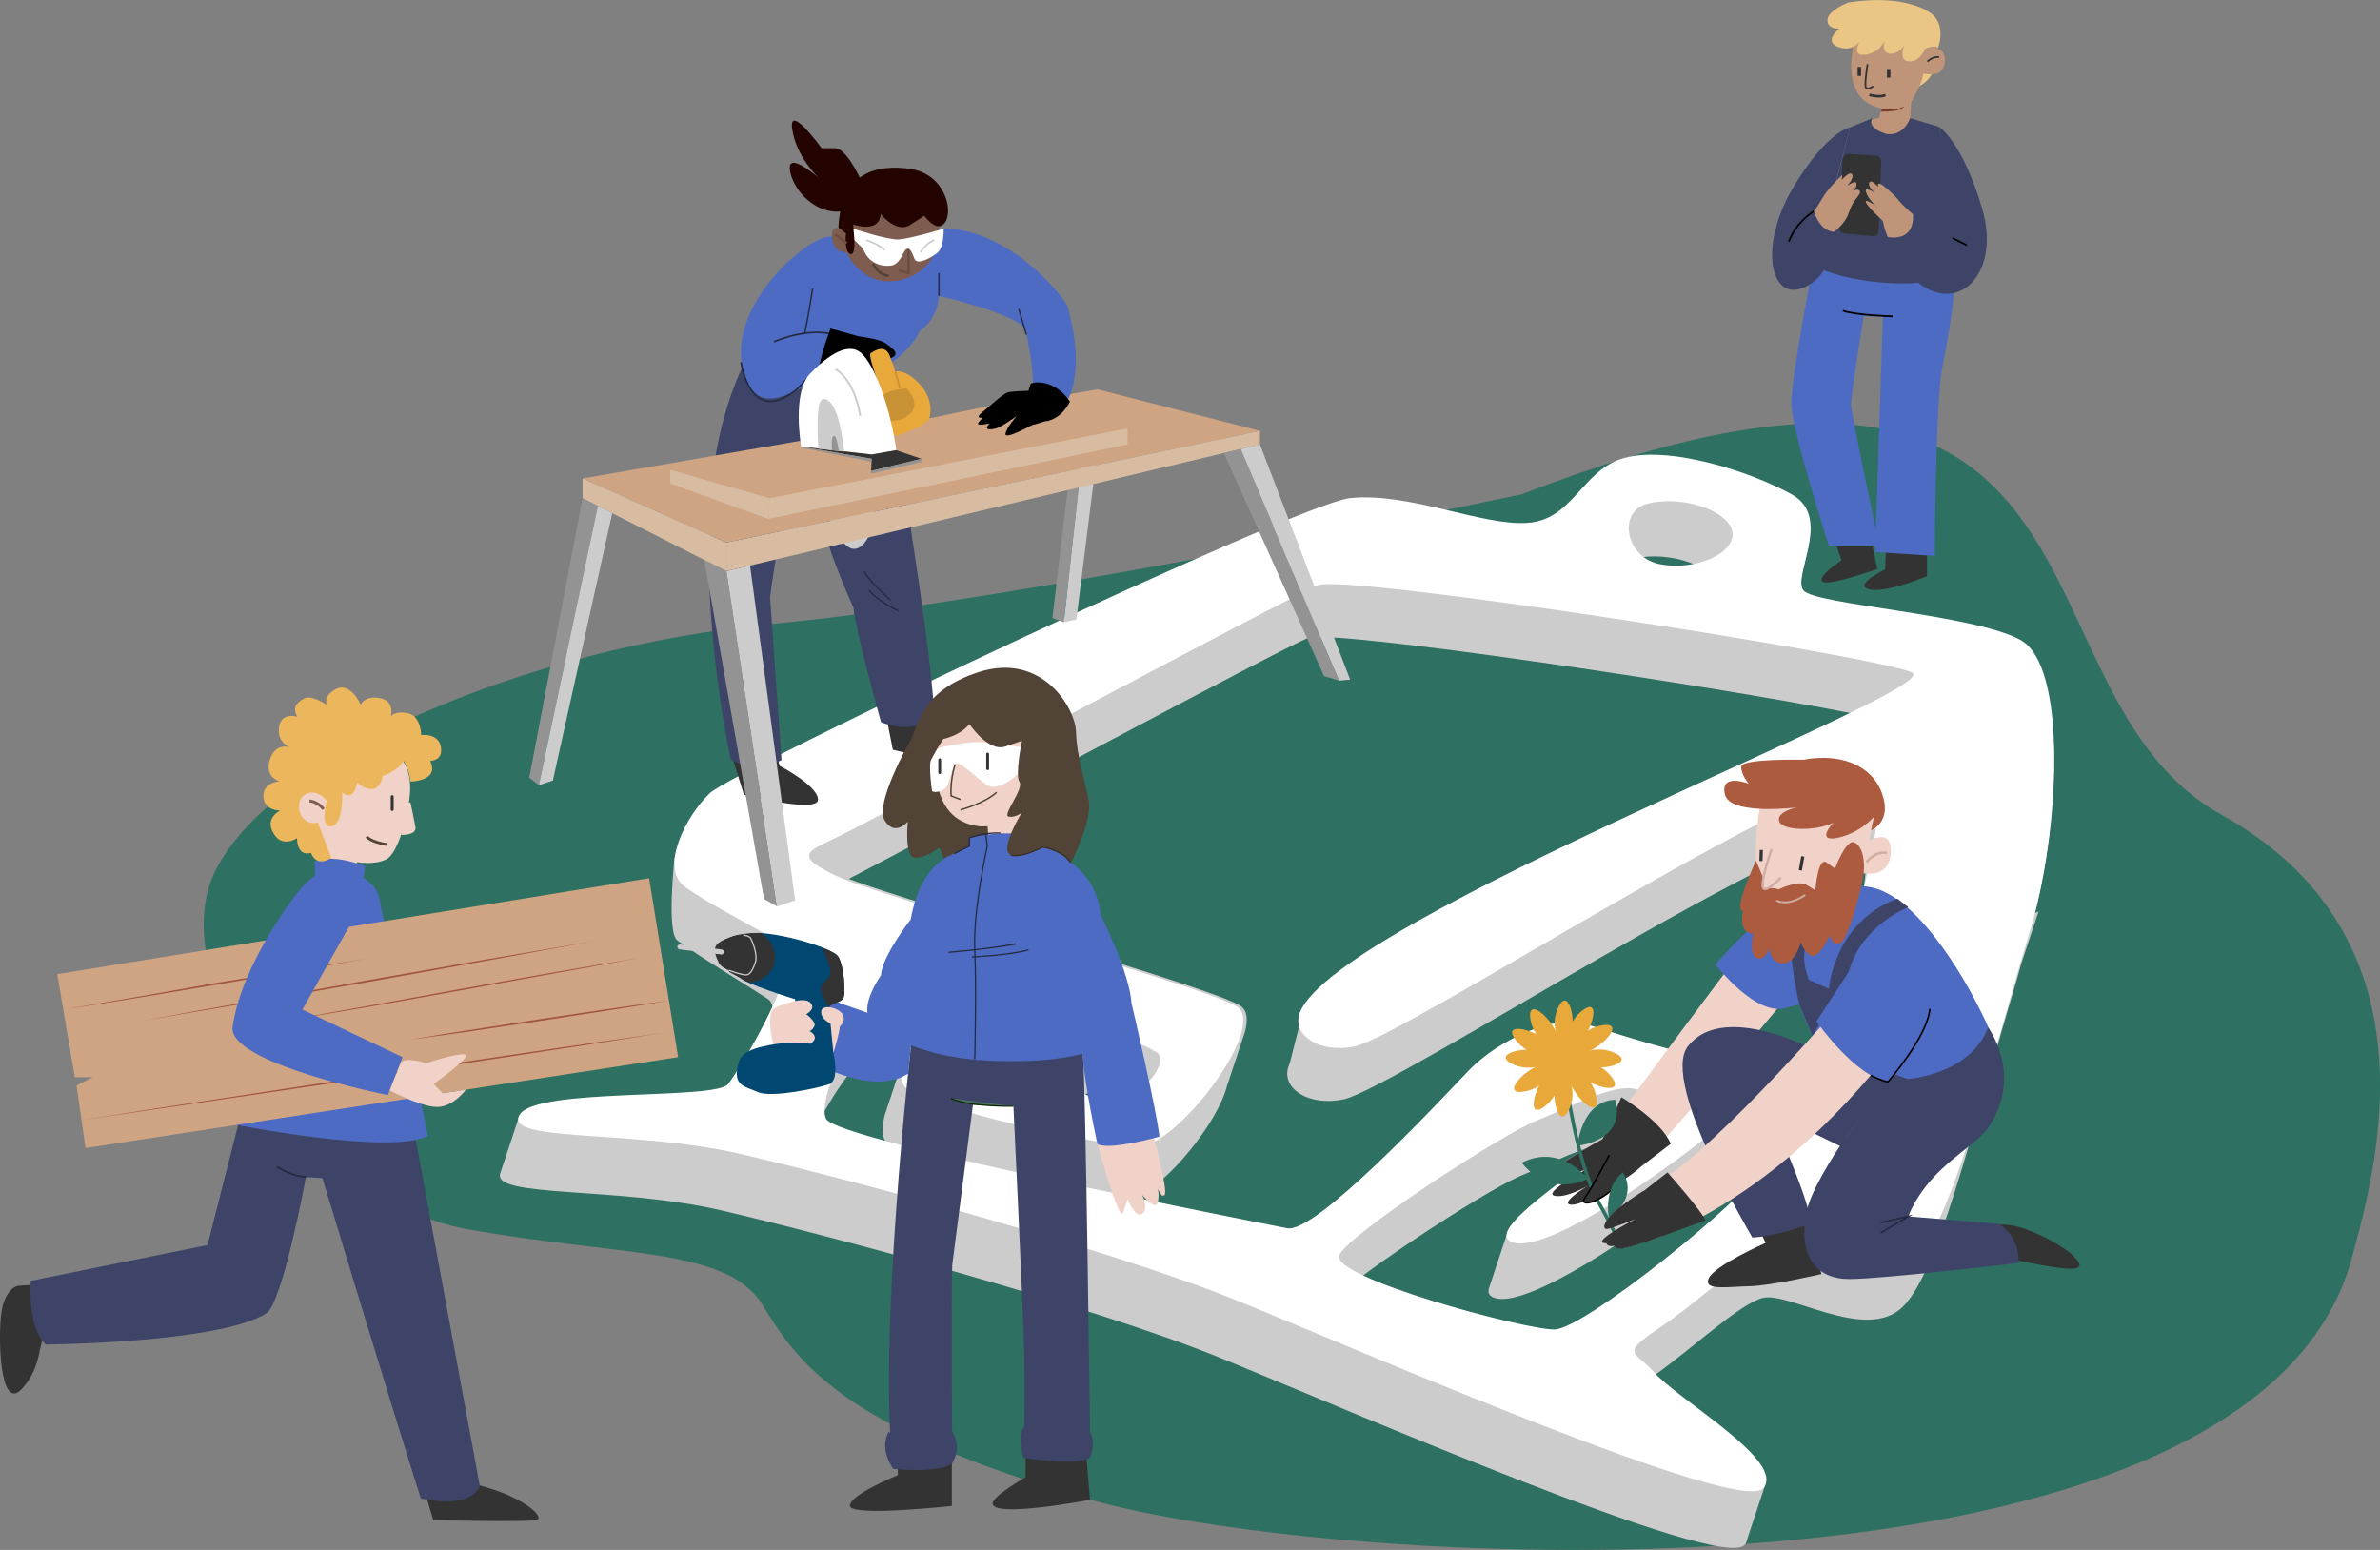 <?xml version="1.0" encoding="utf-8"?>
<!-- Generator: Adobe Illustrator 24.2.3, SVG Export Plug-In . SVG Version: 6.00 Build 0)  -->
<svg version="1.1" id="Capa_1" xmlns="http://www.w3.org/2000/svg" xmlns:xlink="http://www.w3.org/1999/xlink" x="0px" y="0px"
	 viewBox="0 0 665.1 433.1" style="enable-background:new 0 0 665.1 433.1;" xml:space="preserve">
<rect x="0" y="0" width="665.1" height="433.1" fill="#808080" stroke="none"/>
<style type="text/css">
	.st0{fill:#2E7061;}
	.st1{fill:#CCCCCC;}
	.st2{fill:#FFFFFF;}
	.st3{fill:#EBC583;}
	.st4{fill:#BF9479;}
	.st5{fill:none;stroke:#333333;stroke-width:0.482;stroke-miterlimit:10;}
	.st6{fill:none;stroke:#333333;stroke-width:0.724;stroke-miterlimit:10;}
	.st7{fill:none;stroke:#333333;stroke-width:0.965;stroke-miterlimit:10;}
	.st8{fill:#333333;}
	.st9{fill:#4D6BC3;stroke:#4D6BC3;stroke-miterlimit:10;}
	.st10{fill:#3D4468;}
	.st11{fill:none;stroke:#000000;stroke-width:0.482;stroke-miterlimit:10;}
	.st12{fill:#7A402D;}
	.st13{fill:#939393;}
	.st14{fill:#230400;}
	.st15{fill:#CEA482;}
	.st16{fill:#4D6BC3;}
	.st17{fill:none;stroke:#242A42;stroke-width:0.394;stroke-miterlimit:10;}
	.st18{fill:none;stroke:#242A42;stroke-width:0.46;stroke-miterlimit:10;}
	.st19{fill:#E9A83A;}
	.st20{fill:#7E5C4F;}
	.st21{fill:#C89235;}
	.st22{fill:none;stroke:#CCCCCC;stroke-width:0.525;stroke-miterlimit:10;}
	.st23{fill:#D7BCA1;}
	.st24{fill:none;stroke:#CCCCCC;stroke-width:0.46;stroke-miterlimit:10;}
	.st25{fill:none;stroke:#6B4D41;stroke-width:0.69;stroke-linecap:round;stroke-miterlimit:10;}
	.st26{fill:none;stroke:#242A42;stroke-width:0.357;stroke-miterlimit:10;}
	.st27{fill:none;stroke:#C89235;stroke-width:0.491;stroke-miterlimit:10;}
	.st28{fill:none;stroke:#514335;stroke-width:0.69;stroke-linecap:round;stroke-miterlimit:10;}
	.st29{fill:#F1D2C8;}
	.st30{fill:none;stroke:#333333;stroke-width:0.882;stroke-miterlimit:10;}
	.st31{fill:#AC5B3F;}
	.st32{fill:#F1D2C8;stroke:#D0AEA3;stroke-width:0.674;stroke-linecap:round;stroke-miterlimit:10;}
	.st33{fill:none;stroke:#D0AEA3;stroke-width:0.674;stroke-linecap:round;stroke-miterlimit:10;}
	.st34{fill:none;stroke:#000000;stroke-width:0.441;stroke-miterlimit:10;}
	.st35{fill:none;stroke:#242A42;stroke-width:0.441;stroke-miterlimit:10;}
	.st36{fill:none;stroke:#2E7061;stroke-width:0.977;stroke-miterlimit:10;}
	.st37{fill:#333333;stroke:#000000;stroke-width:0.441;stroke-miterlimit:10;}
	.st38{fill:#2E7061;}
	.st39{fill:#E9A83A;stroke:#E9A83A;stroke-miterlimit:10;}
	.st40{fill:none;stroke:#FFFFFF;stroke-width:0.441;stroke-miterlimit:10;}
	.st41{fill:none;stroke:#CCCCCC;stroke-width:0.441;stroke-miterlimit:10;}
	.st42{fill:none;stroke:#FFFFFF;stroke-width:0.441;stroke-linecap:round;stroke-miterlimit:10;}
	.st43{fill:none;stroke:#D0AEA3;stroke-width:0.516;stroke-linecap:round;stroke-miterlimit:10;}
	.st44{fill:#A3563E;}
	.st45{fill:#F1D2C8;stroke:#F1D2C8;stroke-width:0.81;stroke-miterlimit:10;}
	.st46{fill:none;stroke:#514335;stroke-width:0.765;stroke-miterlimit:10;}
	.st47{fill:none;stroke:#333333;stroke-width:0.81;stroke-linecap:round;stroke-miterlimit:10;}
	.st48{fill:#ECB75C;}
	.st49{fill:none;stroke:#7E5C4F;stroke-width:0.81;stroke-miterlimit:10;}
	.st50{fill:#514335;}
	.st51{fill:none;stroke:#242A42;stroke-width:0.346;stroke-miterlimit:10;}
	.st52{fill:none;stroke:#514335;stroke-width:0.406;stroke-miterlimit:10;}
	.st53{fill:none;stroke:#333333;stroke-width:0.786;stroke-linecap:round;stroke-miterlimit:10;}
	.st54{fill:#004871;}
	.st55{fill:none;stroke:#CCCCCC;stroke-width:0.346;stroke-miterlimit:10;}
	.st56{fill:none;stroke:#3A2E22;stroke-width:0.346;stroke-miterlimit:10;}
	.st57{fill:#4A6D62;stroke:#0B2600;stroke-width:0.346;stroke-miterlimit:10;}
</style>
<path class="st0" d="M425.3,138.1c0,0-138.2,29.5-209.1,36.2S75.4,212.1,60.1,243.5s27.6,92.2,70.1,99.9c42.5,7.7,73,5.1,82.8,21.1
	s22.1,34.7,91.5,54.5s325.7,34,352.8-67.7c6.5-24.3,25.3-89.3-36.6-123.7S598.5,71,425.3,138.1z"/>
<g id="Layer_2_1_">
	<g id="svg2_1_">
		<g id="g10_1_">
			<g>
				<path class="st1" d="M568.7,255c7-27.6,8.3-69-4.2-75.8c-13.2-7.2-57.3-9.8-60.6-13.8s8.2-20.4-3.2-26.8
					c-11.4-6.4-35.3-14.2-48-9.9c-10.9,3.8-13.5,17-26,17.8c-12.5,0.9-33.3-8.7-49.6-6.9c-14.7,1.6-172.1,76.1-178.8,82.4
					c-3.8,3.6-8.4,11.9-9.8,17.7c0,0.1-2.3,20.9,0.8,23.1c7.2,5.2,18.2,11.7,25.2,16.3c0.8,0.5,1.2,1.3,1.4,2.3
					c-4.3,9.4-10.6,19.4-12.5,21.9c-3.5,4.6-53.7,0.9-58.3,8.6c-0.2,0.3-0.3,0.6-0.3,0.9c0,0.1-0.1,0.2-0.1,0.3
					c0,0.1-0.1,0.2-0.1,0.3c0,0.1-0.1,0.2-0.1,0.3c0,0.1-0.1,0.2-0.1,0.3c0,0.1-0.1,0.2-0.1,0.3c0,0.1-0.1,0.2-0.1,0.3
					c0,0.1-0.1,0.2-0.1,0.3c0,0.1-0.1,0.2-0.1,0.3c0,0.1-0.1,0.2-0.1,0.3c0,0.1-0.1,0.2-0.1,0.3c0,0.1-0.1,0.2-0.1,0.3
					c0,0.1-0.1,0.2-0.1,0.3c0,0.1-0.1,0.2-0.1,0.3c0,0.1-0.1,0.2-0.1,0.3c0,0.1-0.1,0.2-0.1,0.3c0,0.1-0.1,0.2-0.1,0.3
					c0,0.1-0.1,0.2-0.1,0.3c0,0.1-0.1,0.2-0.1,0.3c0,0.1-0.1,0.2-0.1,0.3c0,0.1-0.1,0.2-0.1,0.3c0,0.1-0.1,0.2-0.1,0.3
					c0,0.1-0.1,0.2-0.1,0.3c0,0.1-0.1,0.2-0.1,0.3c0,0.1-0.1,0.2-0.1,0.3c0,0.1-0.1,0.2-0.1,0.3c0,0.1-0.1,0.2-0.1,0.3
					c0,0.1-0.1,0.2-0.1,0.3c0,0.1-0.1,0.2-0.1,0.3c0,0.1-0.1,0.2-0.1,0.3c0,0.1-0.1,0.2-0.1,0.3c0,0.1-0.1,0.2-0.1,0.3
					c0,0.1-0.1,0.2-0.1,0.3c0,0.1-0.1,0.2-0.1,0.3c0,0.1-0.1,0.2-0.1,0.3c0,0.1-0.1,0.2-0.1,0.3c0,0.1-0.1,0.2-0.1,0.3
					c0,0.1-0.1,0.2-0.1,0.3c0,0.1-0.1,0.2-0.1,0.3c0,0.1-0.1,0.2-0.1,0.3c0,0.1-0.1,0.2-0.1,0.3c0,0.1-0.1,0.2-0.1,0.3
					c0,0.1-0.1,0.2-0.1,0.3c0,0.1-0.1,0.2-0.1,0.3c0,0.1-0.1,0.2-0.1,0.3c0,0.1-0.1,0.2-0.1,0.3c0,0.1-0.1,0.2-0.1,0.3
					c0,0.1-0.1,0.2-0.1,0.3c0,0.1-0.1,0.2-0.1,0.3c0,0.1-0.1,0.2-0.1,0.3c0,0.1-0.1,0.2-0.1,0.3c-2.5,7,32.9,3.6,62.2,10.5
					c30.1,7,103,26.5,138.7,41s140.8,60.2,146.9,52.3c0.4-0.5,0.6-1.1,0.7-1.7c0-0.1,0.1-0.2,0.1-0.3c0-0.1,0.1-0.2,0.1-0.3
					c0-0.1,0.1-0.2,0.1-0.3c0-0.1,0.1-0.2,0.1-0.3c0-0.1,0.1-0.2,0.1-0.3c0-0.1,0.1-0.2,0.1-0.3c0-0.1,0.1-0.2,0.1-0.3
					c0-0.1,0.1-0.2,0.1-0.3c0-0.1,0.1-0.2,0.1-0.3c0-0.1,0.1-0.2,0.1-0.3c0-0.1,0.1-0.2,0.1-0.3c0-0.1,0.1-0.2,0.1-0.3
					c0-0.1,0.1-0.2,0.1-0.3c0-0.1,0.1-0.2,0.1-0.3c0-0.1,0.1-0.2,0.1-0.3c0-0.1,0.1-0.2,0.1-0.3c0-0.1,0.1-0.2,0.1-0.3
					c0-0.1,0.1-0.2,0.1-0.3c0-0.1,0.1-0.2,0.1-0.3c0-0.1,0.1-0.2,0.1-0.3c0-0.1,0.1-0.2,0.1-0.3c0-0.1,0.1-0.2,0.1-0.3
					c0-0.1,0.1-0.2,0.1-0.3c0-0.1,0.1-0.2,0.1-0.3c0-0.1,0.1-0.2,0.1-0.3c0-0.1,0.1-0.2,0.1-0.3c0-0.1,0.1-0.2,0.1-0.3
					c0-0.1,0.1-0.2,0.1-0.3c0-0.1,0.1-0.2,0.1-0.3c0-0.1,0.1-0.2,0.1-0.3c0-0.1,0.1-0.2,0.1-0.3c0-0.1,0.1-0.2,0.1-0.3
					c0-0.1,0.1-0.2,0.1-0.3c0-0.1,0.1-0.2,0.1-0.3c0-0.1,0.1-0.2,0.1-0.3c0-0.1,0.1-0.2,0.1-0.3c0-0.1,0.1-0.2,0.1-0.3
					c0-0.1,0.1-0.2,0.1-0.3c0-0.1,0.1-0.2,0.1-0.3c0-0.1,0.1-0.2,0.1-0.3c0-0.1,0.1-0.2,0.1-0.3c0-0.1,0.1-0.2,0.1-0.3
					c0-0.1,0.1-0.2,0.1-0.3c0-0.1,0.1-0.2,0.1-0.3c0-0.1,0.1-0.2,0.1-0.3c0-0.1,0.1-0.2,0.1-0.3c0-0.1,0.1-0.2,0.1-0.3
					c0-0.1,0.1-0.2,0.1-0.3c0-0.1,0.1-0.2,0.1-0.3c0-0.1,0.1-0.2,0.1-0.3c2.1-8.1-23.1-22.9-30.8-30.7c10.9-7.8,23.5-19.7,30-21.5
					c7.1-1.9,27.7,11.7,38.3,3.3c10.6-8.4,20.1-50,32.5-91.2c0.5-1.7,1-3.5,1.5-5.4c0-0.1,0.1-0.2,0.1-0.3c0-0.1,0.1-0.2,0.1-0.3
					c0-0.1,0.1-0.2,0.1-0.3c0-0.1,0.1-0.2,0.1-0.3c0-0.1,0.1-0.2,0.1-0.3c0-0.1,0.1-0.2,0.1-0.3c0-0.1,0.1-0.2,0.1-0.3
					c0-0.1,0.1-0.2,0.1-0.3c0-0.1,0.1-0.2,0.1-0.3c0-0.1,0.1-0.2,0.1-0.3c0-0.1,0.1-0.2,0.1-0.3c0-0.1,0.1-0.2,0.1-0.3
					c0-0.1,0.1-0.2,0.1-0.3c0-0.1,0.1-0.2,0.1-0.3c0-0.1,0.1-0.2,0.1-0.3c0-0.1,0.1-0.2,0.1-0.3c0-0.1,0.1-0.2,0.1-0.3
					c0-0.1,0.1-0.2,0.1-0.3c0-0.1,0.1-0.2,0.1-0.3c0-0.1,0.1-0.2,0.1-0.3c0-0.1,0.1-0.2,0.1-0.3c0-0.1,0.1-0.2,0.1-0.3
					c0-0.1,0.1-0.2,0.1-0.3c0-0.1,0.1-0.2,0.1-0.3c0-0.1,0.1-0.2,0.1-0.3c0-0.1,0.1-0.2,0.1-0.3c0-0.1,0.1-0.2,0.1-0.3
					c0-0.1,0.1-0.2,0.1-0.3c0-0.1,0.1-0.2,0.1-0.3c0-0.1,0.1-0.2,0.1-0.3c0-0.1,0.1-0.2,0.1-0.3c0-0.1,0.1-0.2,0.1-0.3
					c0-0.1,0.1-0.2,0.1-0.3c0-0.1,0.1-0.2,0.1-0.3c0-0.1,0.1-0.2,0.1-0.3c0-0.1,0.1-0.2,0.1-0.3c0-0.1,0.1-0.2,0.1-0.3
					c0-0.1,0.1-0.2,0.1-0.3c0-0.1,0.1-0.2,0.1-0.3c0-0.1,0.1-0.2,0.1-0.3c0-0.1,0.1-0.2,0.1-0.3c0-0.1,0.1-0.2,0.1-0.3
					c0-0.1,0.1-0.2,0.1-0.3c0-0.1,0.1-0.2,0.1-0.3c0-0.1,0.1-0.2,0.1-0.3c0-0.1,0.1-0.2,0.1-0.3c0-0.1,0.1-0.2,0.1-0.3
					c0-0.1,0.1-0.2,0.1-0.3c0-0.1,0.1-0.2,0.1-0.3C568.7,255.2,568.7,255.1,568.7,255z M276,295.6L276,295.6
					c3.9-0.2,7.8,1.5,11.6,3.5c-1.8,1.4-3.7,2.3-5.6,2.2c-6.3-0.3-8-0.6-12.3-2.5C271.8,297,274.1,295.7,276,295.6z M306.4,305.3
					c4.4,0.6,6.4,0.9,8.8,2c-1.5,0.9-3,1.4-4.3,1.3c-2.8-0.1-5.5-1.2-8.1-2.7C304,305.4,305.3,305.2,306.4,305.3z M492.3,326.6
					c-4.6,8.4-49.6,45.1-57.9,45.1c-6.3,0-39.3-8.4-53.6-15.2c14-10.5,37.6-25.4,45-28.3c7.3-2.9,17.9-8.6,24.7-8.9
					c-11.3,9.1-28.3,20.3-29.4,25.6c0,0.1-0.1,0.2-0.1,0.3c0,0.1-0.1,0.2-0.1,0.3c0,0.1-0.1,0.2-0.1,0.3c0,0.1-0.1,0.2-0.1,0.3
					c0,0.1-0.1,0.2-0.1,0.3c0,0.1-0.1,0.2-0.1,0.3c0,0.1-0.1,0.2-0.1,0.3c0,0.1-0.1,0.2-0.1,0.3c0,0.1-0.1,0.2-0.1,0.3
					c0,0.1-0.1,0.2-0.1,0.3c0,0.1-0.1,0.2-0.1,0.3c0,0.1-0.1,0.2-0.1,0.3c0,0.1-0.1,0.2-0.1,0.3c0,0.1-0.1,0.2-0.1,0.3
					c0,0.1-0.1,0.2-0.1,0.3c0,0.1-0.1,0.2-0.1,0.3c0,0.1-0.1,0.2-0.1,0.3c0,0.1-0.1,0.2-0.1,0.3c0,0.1-0.1,0.2-0.1,0.3
					c0,0.1-0.1,0.2-0.1,0.3c0,0.1-0.1,0.2-0.1,0.3c0,0.1-0.1,0.2-0.1,0.3c0,0.1-0.1,0.2-0.1,0.3c0,0.1-0.1,0.2-0.1,0.3
					c0,0.1-0.1,0.2-0.1,0.3c0,0.1-0.1,0.2-0.1,0.3c0,0.1-0.1,0.2-0.1,0.3c0,0.1-0.1,0.2-0.1,0.3c0,0.1-0.1,0.2-0.1,0.3
					c0,0.1-0.1,0.2-0.1,0.3c0,0.1-0.1,0.2-0.1,0.3c0,0.1-0.1,0.2-0.1,0.3c0,0.1-0.1,0.2-0.1,0.3c0,0.1-0.1,0.2-0.1,0.3
					c0,0.1-0.1,0.2-0.1,0.3c0,0.1-0.1,0.2-0.1,0.3c0,0.1-0.1,0.2-0.1,0.3c0,0.1-0.1,0.2-0.1,0.3c0,0.1-0.1,0.2-0.1,0.3
					c0,0.1-0.1,0.2-0.1,0.3c0,0.1-0.1,0.2-0.1,0.3c0,0.1-0.1,0.2-0.1,0.3c0,0.1-0.1,0.2-0.1,0.3c0,0.1-0.1,0.2-0.1,0.3
					c0,0.1-0.1,0.2-0.1,0.3c0,0.1-0.1,0.2-0.1,0.3c0,0.1-0.1,0.2-0.1,0.3c0,0.1-0.1,0.2-0.1,0.3c0,0.1-0.1,0.2-0.1,0.3
					c0,0.1-0.1,0.2-0.1,0.3c-0.4,1.2,0,2.2,1.4,2.7c11.3,4.3,59.1-31.3,65.2-39.3c1.5-2,2.4-3.6,2.6-4.9c0-0.1,0.1-0.2,0.1-0.3
					c0-0.1,0.1-0.2,0.1-0.3c0-0.1,0.1-0.2,0.1-0.3c0-0.1,0.1-0.2,0.1-0.3c0-0.1,0.1-0.2,0.1-0.3c0-0.1,0.1-0.2,0.1-0.3
					c0-0.1,0.1-0.2,0.1-0.3c0-0.1,0.1-0.2,0.1-0.3c0-0.1,0.1-0.2,0.1-0.3c0-0.1,0.1-0.2,0.1-0.3c0-0.1,0.1-0.2,0.1-0.3
					c0-0.1,0.1-0.2,0.1-0.3c0-0.1,0.1-0.2,0.1-0.3c0-0.1,0.1-0.2,0.1-0.3c0-0.1,0.1-0.2,0.1-0.3c0-0.1,0.1-0.2,0.1-0.3
					c0-0.1,0.1-0.2,0.1-0.3c0-0.1,0.1-0.2,0.1-0.3c0-0.1,0.1-0.2,0.1-0.3c0-0.1,0.1-0.2,0.1-0.3c0-0.1,0.1-0.2,0.1-0.3
					c0-0.1,0.1-0.2,0.1-0.3c0-0.1,0.1-0.2,0.1-0.3c0-0.1,0.1-0.2,0.1-0.3c0-0.1,0.1-0.2,0.1-0.3c0-0.1,0.1-0.2,0.1-0.3
					c0-0.1,0.1-0.2,0.1-0.3c0-0.1,0.1-0.2,0.1-0.3c0-0.1,0.1-0.2,0.1-0.3c0-0.1,0.1-0.2,0.1-0.3c0-0.1,0.1-0.2,0.1-0.3
					c0-0.1,0.1-0.2,0.1-0.3c0-0.1,0.1-0.2,0.1-0.3c0-0.1,0.1-0.2,0.1-0.3c0-0.1,0.1-0.2,0.1-0.3c0-0.1,0.1-0.2,0.1-0.3
					c0-0.1,0.1-0.2,0.1-0.3c0-0.1,0.1-0.2,0.1-0.3c0-0.1,0.1-0.2,0.1-0.3c0-0.1,0.1-0.2,0.1-0.3c0-0.1,0.1-0.2,0.1-0.3
					c0-0.1,0.1-0.2,0.1-0.3c0-0.1,0.1-0.2,0.1-0.3c0-0.1,0.1-0.2,0.1-0.3c0-0.1,0.1-0.2,0.1-0.3c0-0.1,0.1-0.2,0.1-0.3
					c0-0.1,0.1-0.2,0.1-0.3c0-0.1,0.1-0.2,0.1-0.3c0-0.1,0.1-0.2,0.1-0.3c0-0.1,0.1-0.2,0.1-0.3c1-4.1-4-5.5-13.8-7.6
					c-12.8-2.8-26.3-7.2-33.8-9.6s-23.4,3.7-32.7,13.5c-9.3,9.8-42.6,45.3-50.4,43.7c-2.9-0.6-20.8-4.1-42.4-8.6
					c9.1-3.9,23.1-21.1,25.7-31.4c0-0.1,0.1-0.2,0.1-0.3c0-0.1,0.1-0.2,0.1-0.3c0-0.1,0.1-0.2,0.1-0.3c0-0.1,0.1-0.2,0.1-0.3
					c0-0.1,0.1-0.2,0.1-0.3c0-0.1,0.1-0.2,0.1-0.3c0-0.1,0.1-0.2,0.1-0.3c0-0.1,0.1-0.2,0.1-0.3c0-0.1,0.1-0.2,0.1-0.3
					c0-0.1,0.1-0.2,0.1-0.3c0-0.1,0.1-0.2,0.1-0.3c0-0.1,0.1-0.2,0.1-0.3c0-0.1,0.1-0.2,0.1-0.3c0-0.1,0.1-0.2,0.1-0.3
					c0-0.1,0.1-0.2,0.1-0.3c0-0.1,0.1-0.2,0.1-0.3c0-0.1,0.1-0.2,0.1-0.3c0-0.1,0.1-0.2,0.1-0.3c0-0.1,0.1-0.2,0.1-0.3
					c0-0.1,0.1-0.2,0.1-0.3c0-0.1,0.1-0.2,0.1-0.3c0-0.1,0.1-0.2,0.1-0.3c0-0.1,0.1-0.2,0.1-0.3c0-0.1,0.1-0.2,0.1-0.3
					c0-0.1,0.1-0.2,0.1-0.3c0-0.1,0.1-0.2,0.1-0.3c0-0.1,0.1-0.2,0.1-0.3c0-0.1,0.1-0.2,0.1-0.3c0-0.1,0.1-0.2,0.1-0.3
					c0-0.1,0.1-0.2,0.1-0.3c0-0.1,0.1-0.2,0.1-0.3c0-0.1,0.1-0.2,0.1-0.3c0-0.1,0.1-0.2,0.1-0.3c0-0.1,0.1-0.2,0.1-0.3
					c0-0.1,0.1-0.2,0.1-0.3c0-0.1,0.1-0.2,0.1-0.3c0-0.1,0.1-0.2,0.1-0.3c0-0.1,0.1-0.2,0.1-0.3c0-0.1,0.1-0.2,0.1-0.3
					c0-0.1,0.1-0.2,0.1-0.3c0-0.1,0.1-0.2,0.1-0.3c0-0.1,0.1-0.2,0.1-0.3c0-0.1,0.1-0.2,0.1-0.3c0-0.1,0.1-0.2,0.1-0.3
					c0-0.1,0.1-0.2,0.1-0.3c0-0.1,0.1-0.2,0.1-0.3c0-0.1,0.1-0.2,0.1-0.3c0-0.1,0.1-0.2,0.1-0.3c0-0.1,0.1-0.2,0.1-0.3
					c0-0.1,0.1-0.2,0.1-0.3c0.9-3.4,0.7-6-1.2-7.3c-8.3-5.4-90.4-28.2-109.5-35.5c25.2-13.1,121.1-64.5,128.3-67.3
					c6.7-2.6,112.5,13.2,151.8,21c-42.5,20.7-144.8,63.1-153.1,83.3c-0.2,0.4-3.6,13.8-3.6,13.9s-0.1,0.2-0.1,0.3
					c0,0.1-0.1,0.2-0.1,0.3c0,0.1-0.1,0.2-0.1,0.3c0,0.1-0.1,0.2-0.1,0.3c0,0.1-0.1,0.2-0.1,0.3c0,0.1-0.1,0.2-0.1,0.3
					c0,0.1-0.1,0.2-0.1,0.3c-1.4,5.7,5.8,10.6,15.6,8.6c13.7-2.8,130.8-78.9,143.4-73.4c3.5,1.6,3.1,10,0.6,21.6
					C510,284.9,495.1,321.5,492.3,326.6z M249.6,291.6c2,0.7,2.7,2.2,2.8,4.2c0,0.1,0,0.1,0,0.2s0,0.2-0.1,0.3c0,0.1,0,0.2-0.1,0.3
					c0,0.1,0,0.2-0.1,0.3c0,0.1,0,0.2-0.1,0.3c0,0.1,0,0.2-0.1,0.3c0,0.1-0.1,0.2-0.1,0.3c0,0.1,0,0.2-0.1,0.3c0,0.1,0,0.2-0.1,0.3
					c0,0.1,0,0.2-0.1,0.3c0,0.1,0,0.2-0.1,0.3c0,0.1,0,0.2-0.1,0.3c0,0.1,0,0.2-0.1,0.3c0,0.1,0,0.2-0.1,0.3c0,0.1,0,0.2-0.1,0.3
					c0,0.1,0,0.2-0.1,0.3c0,0.1,0,0.2-0.1,0.3c0,0.1,0,0.2-0.1,0.3c0,0.1,0,0.2-0.1,0.3c0,0.1,0,0.2-0.1,0.3c0,0.1,0,0.2-0.1,0.3
					c0,0.1,0,0.2-0.1,0.3c0,0.1,0,0.2-0.1,0.3c0,0.1,0,0.2-0.1,0.3c0,0.1,0,0.2-0.1,0.3c0,0.1,0,0.2-0.1,0.3c0,0.1,0,0.2-0.1,0.3
					c0,0.1,0,0.2-0.1,0.3c0,0.1,0,0.2-0.1,0.3c0,0.1,0,0.2-0.1,0.3c0,0.1,0,0.2-0.1,0.3c0,0.1,0,0.2-0.1,0.3c0,0.1,0,0.2-0.1,0.3
					c0,0.1,0,0.2-0.1,0.3c0,0.1,0,0.2-0.1,0.3c0,0.1,0,0.2-0.1,0.3c0,0.1,0,0.2-0.1,0.3c0,0.1,0,0.2-0.1,0.3c0,0.1,0,0.2-0.1,0.3
					c0,0.1,0,0.2-0.1,0.3c0,0.1,0,0.2-0.1,0.3c0,0.1,0,0.2-0.1,0.3c0,0.1,0,0.2-0.1,0.3c0,0.1,0,0.2-0.1,0.3c0,0.1,0,0.2-0.1,0.3
					c0,0.1,0,0.2-0.1,0.3c0,0.1,0,0.2-0.1,0.3c0,0.1,0,0.2-0.1,0.3c0,0.1,0,0.2-0.1,0.3c0,0.1,0,0.2-0.1,0.3c0,0.1,0,0.2-0.1,0.3
					c-1.1,3.9-1.3,7.3,1.1,9c-10.7-2.8-18-5.2-18.9-6.7c-0.1-0.2-0.2-0.6-0.3-0.9C235.5,301.3,244,289.5,249.6,291.6z M464,158.1
					c-2.1-0.4-3.9-1.3-5.3-2.4c5.1-0.7,10.9,0.2,15.2,2.2C470.9,158.5,467.4,158.7,464,158.1z"/>
				<path id="path14_1_" class="st2" d="M460.2,140.8c9.5-2.6,22.9,1.8,23.9,7.8s-10.2,10.9-20,9.1
					C454.3,156,451.9,143.1,460.2,140.8z M310.4,290c6.5,0.8,7.6,1.2,12.6,3.9c5,2.8-6.1,14.5-12,14.3c-4.2-0.1-8-2.5-11.9-4.9
					C295.2,301,303.9,289.2,310.4,290z M279.9,280.3c4.6-0.3,9,2.1,13.4,4.5s-4.2,16.6-11.3,16.3s-8.4-0.6-14.1-3.3
					C262.2,295,273.5,280.7,279.9,280.3L279.9,280.3z M434.4,371.5c-8.3,0.1-63.4-14.7-60.1-20.9s45.1-33.5,55.4-37.6
					c10.2-4,26.9-13.7,30.7-6.1s-49.1,35.9-37.8,40.2c11.3,4.3,59.1-31.3,65.2-39.3c6.1-8,1.6-9.4-11.2-12.2
					c-12.8-2.8-26.3-7.2-33.8-9.6s-23.4,3.7-32.7,13.5c-9.3,9.8-42.6,45.3-50.4,43.7c-7.9-1.6-125.2-24.3-128.8-30.5
					c-3.6-6.1,13.6-39.7,22.7-36.3c9.1,3.4-7.1,23.3,0.2,28.1c9.2,6.1,53.1,15.3,63.8,16c10.7,0.7,36.8-33.5,28.1-39.2
					s-100.1-30.8-112.1-36.6c-12.1-5.8-7.9-6.8,1-11.1c8.8-4.2,125.9-67,133.9-70.1s155.8,19.7,165.8,24.4s-160.2,68.5-171,94.9
					c-2.5,6.1,5,11.7,15.3,9.6c13.7-2.8,130.8-78.9,143.4-73.4c12.6,5.5-24.8,99-29.4,107.4S442.8,371.4,434.4,371.5L434.4,371.5z
					 M462,383.2c-4.9-5.6-9.6-4.6,1.8-12.2s25.7-21.5,32.8-23.4s27.7,11.7,38.3,3.3c10.6-8.4,20.1-50,32.5-91.2
					c8.2-27.3,10.5-73.7-2.8-80.9c-13.2-7.2-57.3-9.8-60.6-13.8s8.2-20.4-3.2-26.8c-11.4-6.4-35.3-14.2-48-9.9
					c-10.9,3.8-13.5,17-26,17.8c-12.5,0.9-33.3-8.7-49.6-6.9c-14.7,1.6-172.1,76.1-178.8,82.4c-6.7,6.3-14.2,21-7,26.2
					s20,11.4,27.1,15.9c7,4.6-11.5,34.6-15,39.2s-53.7,0.9-58.3,8.6c-4.6,7.8,31.8,4,62,11c30.1,7,103,26.5,138.7,41
					s140.8,60.2,146.9,52.3C499,408.1,468.9,391.2,462,383.2"/>
			</g>
		</g>
	</g>
</g>
<g>
	<path class="st3" d="M540.2,20.1c0,0-1.8,4.4-6.8,4.7C533.4,24.7,532,16.7,540.2,20.1z"/>
	<path class="st4" d="M517.7,14.5c0,0-3.1,13.7,8.2,15.8l-0.8,2.7l-2.7,0.4l4,8.9l4.6-0.1l3.6-8.9l-0.8-0.3l0.3-4.6
		c0,0,2.9-4.5,3.4-7.9c0,0,4.7,1.5,5.8-2.2c1-3.7-1.4-6-5.4-4.7c0,0-0.8-7.8-7.5-7.7C523.7,6,518.1,6.7,517.7,14.5z"/>
	<path class="st3" d="M540.2,4.2c-2.6-2.4-10.6-5.6-23.7-3.5c0,0-5.6,2.1-5.8,4.8S514,8,514,8s-4.5,3.5-0.4,5.1c4,1.5,6-1.4,6-1.4
		s-2.4,4.5,2.2,3.5c3.1-0.7,4.3-2.6,4.8-3.8c-0.3,1.4-0.5,3.7,2,3.6c1.7-0.1,2.8-1.2,3.5-2.3c-0.6,1.8-0.9,4,1,4.4
		c3.2,0.6,4.9-3.5,4.9-3.5s2.3-1,3.6-0.2C541.5,13.5,543.9,7.7,540.2,4.2z"/>
	<path class="st5" d="M521.9,17.9c0,0-0.9,5.6-0.5,6.5s2.1-0.3,2.1-0.3"/>
	<path class="st6" d="M522.4,26.5c0,0,3.1,0.9,4.5,0"/>
	<path class="st5" d="M538.6,17.2c0,0,1.6-1.6,3.3-1.2"/>
	<line class="st7" x1="527.8" y1="19.3" x2="527.8" y2="21.7"/>
	<line class="st7" x1="519.6" y1="18.7" x2="519.6" y2="21.2"/>
	<path class="st8" d="M527.2,149.4l11.3,3.9v7.7c0,0-11.3,4.8-16.1,3.7s4.4-5.6,4.4-5.6L527.2,149.4z"/>
	<path class="st8" d="M513.2,152.3l1.4,4.3c0,0-6.9,4.5-5.3,5.9s15.3-3.5,15.3-3.5l-1.4-6.8h-10V152.3z"/>
	<path class="st9" d="M508,69.8c0,0-7.1,35.9-6.9,43.2c0.2,7.4,10.4,39.2,10.4,39.2h13.1c0,0-7.7-36.1-7.8-39s3.6-25.4,3.6-25.4
		l6.3,0.3l-2.2,65.7l15.7,1c0,0,0.2-42.1,2-51.7s4.2-21.4,3.5-31.8L508,69.8z"/>
	<path class="st10" d="M517,35.6l6.3-2.6c0,0-2.1,2.5,3.7,4.4c0,0,4.6,1.2,6.8-4.4l8,2.4c0,0,5.2,22.1,3.8,39.8
		c-0.3,5.2-25.1,5.7-38.5-0.8L517,35.6z"/>
	<path class="st10" d="M517,35.6c0,0-6.4,0.9-15.9,16.8s-6.6,31.6,2.6,28.1c9.2-3.5,8.7-15.6,8.7-15.6l-1.6-5.5L517,35.6z"/>
	<path class="st10" d="M541.8,35.4c0,0,6.4,3.7,12.1,22.8s-8,31.2-19.8,19c-11.1-11.6-6.9-22.7-2.4-19.3c4.5,3.4,13.9,8.5,13.9,8.5
		S542.7,39.1,541.8,35.4z"/>
	<line class="st11" x1="549.6" y1="68.5" x2="545.6" y2="66.5"/>
	<path class="st11" d="M499.9,67.5c0,0,1.6-5,7-8.5"/>
	<path class="st8" d="M516.6,43l7.7,0.5c0.8,0.1,1.5,0.8,1.4,1.6L525,64.5c0,0.9-0.8,1.6-1.7,1.5l-7.9-0.8c-0.8-0.1-1.4-0.8-1.4-1.6
		l0.9-19.1C515.1,43.6,515.8,43,516.6,43z"/>
	<path class="st4" d="M506.9,59c0,0,1.3,5.3,5.5,5.8c0,0,3.2-2,4.3-5.5s3.3-4.8,3.1-5.7s-1.5-0.7-2.3,0c0,0,1.5-1,1.3-2.3
		c-0.1-1.2-2.6,0.6-2.6,0.6s1.6-1.7,1.5-2.7s-0.8-1.3-3,1l0.1-1.3c0,0-4.1,3.8-5.6,6.6C507.5,58.4,506.9,59,506.9,59z"/>
	<path class="st4" d="M534.6,59.9c0,0-2.6-2.2-3.9-3.8c-1.2-1.6-4.6-4.6-5.4-4.8s-0.4,1-0.4,1s-1.9-2.4-2.5-1.3
		c-0.6,1,1.5,2.9,1.5,2.9s-3.1-2.2-2.4-0.1s3.2,4,3.9,5.5c0,0,0.8,2.4,1.3,4.7l0.8,2.2C527.5,66.2,535,68,534.6,59.9z"/>
	<path class="st11" d="M528.9,88.4c0,0-10.5-0.3-13.9-1.6"/>
	<path class="st12" d="M525.9,30.3c0,0,4.2,0.7,6.2-0.6c0,0-0.2,1.6-6.5,1.5L525.9,30.3z"/>
	<path class="st4" d="M526,58.8c0,0-4.9-3.7-4.6-2.4c0.3,1.3,5.2,5.7,5.2,5.7L526,58.8z"/>
</g>
<g>
	<path class="st8" d="M203.8,208.9l4.1,13.2c0,0,20.8,5.3,20.7,1.3c-0.1-3.9-10.7-9.4-10.7-9.4l-2.1-6.8L203.8,208.9z"/>
	<path class="st8" d="M247,196.8l2.5,12.7c0,0,23.1,5.9,21.7,1.5c-1.4-4.5-10.5-11.5-10.5-11.5l-7.5-12.4L247,196.8z"/>
	<path class="st10" d="M204.2,212.2c0,0-15.4-70.7,2.7-101.7l41.6,0.6c0.5,2.1,11.6,67.6,12.5,87.7c0,0-3.2,7.4-14.8,3
		c0,0-7.3-26.4-7.7-32c0,0-9.5-20.6-9.7-29.9l-9.6,1c0,0-3.4,20.9-4,26l3.2,45.5C218.4,212.4,211.4,216.2,204.2,212.2z"/>
	<path class="st10" d="M207.3,102.9c0,0-5.4,11-7.6,26.3l45.6,2.1V97.5L207.3,102.9z"/>
	<polygon class="st1" points="308.3,113.1 300.8,173.1 297.3,173.9 303.9,113.7 	"/>
	<polygon class="st13" points="203,159.6 217.2,253.3 213.5,251.2 196.8,156.4 	"/>
	<polygon class="st1" points="209.6,158 203,159.6 217.2,253.3 222.2,251.6 	"/>
	<polygon class="st13" points="294.1,172.7 297.3,173.9 303.9,113.7 301,114.4 	"/>
	<path class="st14" d="M241.4,52.1c0,0-4.4-10.7-8.1-10.7s-3.7,0-3.7,0s-9.4-13-8.2-5.2s7.4,13.5,7.4,13.5s-8.4-7.4-8.1-2.6
		c0.3,4.8,6.2,12.7,14.3,12L241.4,52.1z"/>
	<path class="st1" d="M225.7,121.9c0,0,6.8,37.6,15.1,30.6c8.3-7-0.5-38.5-0.5-38.5L225.7,121.9z"/>
	<polygon class="st15" points="162.8,133.7 306.7,108.8 352.1,120.4 203,151.6 	"/>
	<polygon class="st15" points="239.5,121.1 187.3,131.3 215.1,139.2 315.1,119.7 284.3,111.8 	"/>
	<path class="st16" d="M262.4,82.7c0,0,20.2,4.5,24.1,9.1c0,0,3.4,14.1,1.7,19.2l4.4,6.8c0,0,13.2-4.7,5.8-32
		c-0.7-2.5-17-22.9-36.2-21.9c-19.3,1-24.4,1.9-30.5,2.2c-6.2,0.3-28.1,18.7-24.2,36.8c3.9,18.1,19.7,1.6,25.3,1.3
		c5.6-0.3,8.2,0.6,8.2,0.6l1.9-3.6l3.5,2.1c0,0,8.2-5.1,10.6-10.8C256.8,92.4,261.8,90,262.4,82.7z"/>
	<path d="M289.2,106.9c0,0,5.6-0.9,9.8,5.3c0,0-2.2,5-6.9,5.5c0,0-3.1,1-3.4,1s-8,4.4-7.7,2.5s3.2-5,3.2-5s-4.3,3.1-5.8,3.5
		s-3.8,0.6-1.8-1.4c0,0-4.2,1-3.1-0.3s1.1-1.3,1.1-1.3s-2.5,0.4,0-1.6s5.8-5.2,7.2-5.5c1.4-0.3,5.6-0.4,5.6-0.4l0.7-2.1
		C288.2,107.3,288.3,107,289.2,106.9z"/>
	<path class="st17" d="M227.1,80.6c0,0-1.4,8.8-2.2,12.5"/>
	<path class="st18" d="M216.3,95.5c0,0,11-5,18.8-1.2"/>
	<path class="st19" d="M250.2,103.8c0,0,2.4-0.7,6,2.7c3.6,3.4,4.3,7.2,3.6,10.1s-11.7,5.9-11.7,5.9l-4-14.4l6.6-3.9L250.2,103.8z"
		/>
	<path class="st20" d="M237.2,58.6c0,0-0.8,3.7-0.7,6.6c0,0-4-3.9-4,0.8c0.1,4.8,4,4.5,4,4.5s3.6,8,11.6,8.1
		c8,0.1,13.4-5.5,14.2-11.6c0.8-6.1-2.1-13.2-2.6-14.1S237.6,49.7,237.2,58.6z"/>
	<path d="M231.7,92.9c0,0-3.7,9.6-2.7,12.6s0.8,1.7,0.8,1.7l7.6-1.2c0,0-0.5,4.3,1.4,6.8c2,2.4,2.2,0.5,2.2,0.5s0.4,3.2,2.2,3.2
		s1.2-3.8,1.2-3.8s1.1,2.1,3.1,1.9c2-0.2-4.7-12.5-4.2-15.8c0,0,2.5,2.4,5.6,1.3c3-1.2,0.3-2.9-1.3-4.1c-1.6-1.3-7.6-2-7.6-2
		l-7.9-2.2L231.7,92.9z"/>
	<path class="st19" d="M243.2,98.8c0,0,3.8-3.1,5.3,0.3s3,9.5,3,9.5l-4.2,3.5C247.4,112,242.8,100.8,243.2,98.8z"/>
	<path class="st18" d="M207.1,101.2c0,0,2.4,17.9,15.2,7.9c1.7-1.4,3.3-3.8,6.7-5.8"/>
	<path class="st21" d="M253.4,108.5c0,0-6.3,0.5-6.7,2.4c-0.4,1.9-0.5,6.2,1.8,6.7C251,118,259.4,115.6,253.4,108.5z"/>
	<path class="st2" d="M223.9,124.8c0,0-2.7-15,2.5-20.4s10.7-8.8,14.2-5.8s7.9,13.9,9.9,27.2l-6.8,1.2L223.9,124.8z"/>
	<polygon class="st8" points="257.5,128.2 243.4,131.6 243.6,128.2 223.9,124.8 243.6,127 250.4,125.8 	"/>
	<path class="st1" d="M228.7,114.6c0,0,0.2-5.1,3.2-2.3c3,2.8,4,13.9,4,13.9l-7.2-0.8C228.7,125.4,228.2,118.4,228.7,114.6z"/>
	<path class="st22" d="M233.5,103.2c0,0,5.1,2.4,6.9,13"/>
	<path class="st13" d="M232.5,125.8c0,0-0.4-3.7,0.5-4c0.9-0.2,1.4,4.3,1.4,4.3L232.5,125.8z"/>
	<polygon class="st23" points="187.3,131.3 187.3,135.1 214.7,145 215.1,139.2 	"/>
	<polygon class="st23" points="315.1,119.7 215.1,139.2 214.7,145 315.1,124.2 	"/>
	<path class="st14" d="M236.4,65.2c0,0-0.6,5.3,1.3,5.8s0.7-8.3,0.7-8.3s7.3,2.7,7.7-2.9c0,0,4.5,5.6,8.3,3c3.9-2.5,3.9-2.5,3.9-2.5
		s3.7,5.2,5.9,1.7c2.2-3.5-0.3-13.3-9.7-14.8c-9.4-1.4-19.6,0.9-20.2,16.4L236.4,65.2z"/>
	<path class="st2" d="M238.5,63.9c0,0,9.5,3.2,12.7,3s12.5-3,12.5-3s0.2,4.7-1.5,6.5c-0.8,0.9-6,4.2-6.7,1.8
		c-0.9-2.6-1.8-3.4-2.6-2.2c-0.9,1.3-1.5,3.7-3.8,4.2c-1.6,0.3-6.2,0.1-7.9-4.7l-2.4-2.4L238.5,63.9z"/>
	<path class="st24" d="M242.1,67.1c0,0,3,0.8,5.1,2.8"/>
	<path class="st24" d="M257.2,70.5c0,0,1.9-2.9,3.9-3.4"/>
	<polyline class="st25" points="253.9,70 253.9,76.3 251.4,75.6 	"/>
	<line class="st25" x1="233.7" y1="65.7" x2="236.4" y2="67.8"/>
	<polygon class="st23" points="162.8,139.2 162.8,133.7 203,151.6 203,159.6 	"/>
	<polygon class="st23" points="352.1,120.4 352.1,124.2 203,159.6 203,151.6 	"/>
	<polygon class="st13" points="162.8,139.2 147.9,217.3 150.6,219.4 167.1,141.4 	"/>
	<polygon class="st1" points="154.5,218.1 150.6,219.4 167.1,141.4 171.1,143.4 	"/>
	<path class="st26" d="M241.4,159.6c0,0,2,3.5,7.5,8.1"/>
	<path class="st26" d="M242.8,164.9c0,0,2.5,3.1,8.3,5.8"/>
	<line class="st27" x1="250.2" y1="103.8" x2="251.5" y2="108.6"/>
	<line class="st17" x1="262.4" y1="76.3" x2="262.4" y2="82.7"/>
	<polygon class="st13" points="243.4,131.6 243.4,132.4 257.5,129.1 257.5,128.2 	"/>
	<polygon class="st13" points="223.9,124.8 223.9,125.1 243.5,129 243.6,128.2 	"/>
	<line class="st17" x1="286.8" y1="93.5" x2="284.7" y2="86.3"/>
	<path class="st28" d="M248.1,77c0,0-2.2,0.1-4-3.1"/>
</g>
<g>
	<g>
		<path class="st19" d="M436.7,293.1c0,0-4.3-6-1-12.1C439.1,274.8,441.8,290.8,436.7,293.1z"/>
		<g>
			<path class="st29" d="M491.8,258.8c0,0-39.7,52.7-43.9,59.4c0,0-14.7,8-14.7,10.3s10.7-2.1,10.7-2.1s-12.6,6.7-9.5,7.6
				s9.5-2.8,9.5-2.8s-7.9,4.8-5,5.3c2.9,0.4,10.9-4.6,10.9-4.6s8-4.2,9.5-7c0,0,38.8-43.3,48.4-57L491.8,258.8z"/>
			<path class="st30" d="M527.7,300.2"/>
			<path class="st8" d="M509,356c0,0-14.2,3.3-20.1,3.4s-13,1.4-11.4-2.2s15.9-9.9,15.9-9.9l-4.2-9.1l14.5-2.8L509,356z"/>
			<path class="st10" d="M519.3,322.7c0,0-21.7-10.3-25.1-12.8c0,0,10.6,22.9,11.9,31.6c1.3,8.6,1.2,0,1.2,0s-10.1,3.9-17.6,4.3
				c0,0-25.7-43.2-18.1-53.3s25.8-4.5,38.8,2.6c13,7.1,26.3,15.5,26.3,15.5L519.3,322.7z"/>
			<path class="st8" d="M547.3,342c0,0,9.1-0.1,14.1,0.3s17.8,6.6,19.6,10.7s-16.9-1.3-25.5-2.1L547.3,342z"/>
			<path class="st10" d="M533.4,307.2l-5.7-5.5c0,0-20.9,25.8-23,37.5s2.7,18.2,12.1,18.2c9.4,0,47.3-4.5,47.3-4.5s0.7-6.8-5.4-10.9
				l-25.4-2.1c0,0,2.1-6.5,9.4-13.3c7.2-6.8,14.4-10,14.8-16.4C557.9,303.9,533.4,307.2,533.4,307.2z"/>
			<path class="st16" d="M479.4,269.5c0,0,11.6,15.2,20.2,12l3.2-0.9c0,0,4.7,14.5,12.4,20.8c0,0-3.3,16.4,0.6,16.3
				c3.9-0.1,20.5-9.7,28.3-8s11.9,5,11.9,5l-8.7-6.2c0,0,22.9,5,4.8-28.7c0,0-14.9-29.9-30-32C507,245.7,494.7,251.8,479.4,269.5z"
				/>
			<polygon class="st10" points="514.8,319.2 527.6,302.3 503.1,291.6 			"/>
			<path class="st10" d="M525.6,298.7l7.5,2.8c0,0,17.4-1.1,22.5-14.4c0,0,9.8,13.1,0.3,27.6l-41.1,4.6l12.9-17.5L525.6,298.7z"/>
			<path class="st10" d="M506.5,289.5l-3.7-8.9c0,0-3.4-14.7-1.9-19.3c2-5.9,16.7-14.1,16.7-14.1L507,260.4c0,0-5.2,4-1.5,13.4
				l5.6,2.5c0,0,1.2-18.4,19.1-25.2l3.1,2.4c0,0-13.4,5.1-16.7,18.3l-8.8,13.5l1.1,1.5l-1.1-1.5l9.6-14.7"/>
			<path class="st29" d="M517.5,277c0,0-37.2,43.6-53.9,53.1c-16.7,9.5-16.1,13.4-14.5,13.2c1.6-0.2,8-2.8,8-2.8s-13.4,6.8-8.2,6.8
				c0,0,0.2,1.1,2.2,0.7c0,0,0.3,1.2,2.7,0.7s38.5-8.1,76.5-57.5L517.5,277z"/>
			<path class="st16" d="M518.9,268.1l-11.3,17.3c0,0,11,15.7,20,16.8l0,0c0,0,10.8-12.3,11.7-21
				C540.1,272.7,518.9,268.1,518.9,268.1z"/>
			<path class="st29" d="M492,224.5c0,0-4.4,20.5,2.6,28.4c7,7.9,23.6-3.2,26.2-8.9c0,0,7.2,1.6,7.6-5.7c0.4-7.3-6.1-3.3-6.1-3.3
				l1.5-6.8l-31.2-3.7H492z"/>
			<path class="st31" d="M490.7,240.5c0,0,2.5,5.4,3,7.9c0,0,0.9-0.6,3.4,0.1c0,0,5.4-2.7,7.8-1.2c2.4,1.5,2.4,1.5,2.4,1.5
				s0.7-9.5,3.1-7.8c2.4,1.7,2.4,1.7,2.4,1.7s3.1-8.4,5.4-7.3c2.3,1,3,5.1,2.6,8.7s-4.4,19.2-6.8,19.6c-2.3,0.4-2.6-2.4-2.6-2.4
				s-3.2,7-5.4,5.7s-2.7-3.8-2.7-3.8s-1.6,6.2-5.2,6c-3.5-0.2-3.6-4.2-3.6-4.2s-1.6,4-3.7,2.6c-2.2-1.4-0.8-6.7-0.8-6.7
				s-4.3,0.4-2.9-6.3C487.1,254.4,483.8,255.8,490.7,240.5z"/>
			<path class="st32" d="M495,237.5c0,0-2.7,7.7-2.4,10.2s4.9-2.3,4.9-2.3"/>
			<line class="st30" x1="492.2" y1="237.5" x2="492.1" y2="240.6"/>
			<line class="st30" x1="503.8" y1="239.3" x2="503.1" y2="243.2"/>
			<path class="st33" d="M521.8,240.7c0,0,2.1-2.8,5.2-2.4"/>
			<path class="st31" d="M488.7,219c0,0-8-3.2-6.7,2.9s20.2,3.7,20.2,3.7s-5.9,1.2-5,3.9s10.2,2.8,15.1,0.4c0,0-5.1,5.5,1.2,4.2
				c6.4-1.3,10.2-5.9,10.2-5.9l-0.8,3.8c0,0,6-2.3,3-10.4s-12-11.2-22-9.3c0,0-17.2-0.4-17.3,1.9S488.7,219,488.7,219z"/>
			<path class="st8" d="M453.1,306.6c0,0,11.1,6.5,13.8,13l-9.9,7.6l-9.1-9L453.1,306.6z"/>
			<path class="st8" d="M455.6,319.5c0,0-4-0.9-7.5-1.7c-0.1,0.2-0.2,0.3-0.3,0.5c0,0-14.7,8-14.7,10.3c0.1,2.3,10.7-2.1,10.7-2.1
				s-12.6,6.7-9.5,7.6c3.2,0.9,9.5-2.8,9.5-2.8s-7.9,4.8-5,5.3s10.9-4.6,10.9-4.6s8-4.2,9.5-7c0,0,0.1-0.1,0.3-0.3L455.6,319.5z"/>
			<path class="st34" d="M522.8,300.5c0,0,3.2,1.6,4.8,1.8c0,0,11.1-12.7,11.7-20.4"/>
			<path class="st34" d="M538.9,296.9"/>
			<polyline class="st35" points="525.6,341.6 533.3,339.9 525.6,344.5 			"/>
			<path class="st36" d="M437.5,301.5c0,0,3.1,23.5,9.2,34.4s10.6,21.5,10.6,21.5"/>
			<path class="st37" d="M454.2,328.9c-7.3,8.1-13.2,8.3-11.3,5.8c1.9-2.6,6.8-11.9,6.8-11.9"/>
			<path class="st8" d="M466,327.6c0,0,9.8,11.1,10.6,13.4l-12.1,4.4l-7.1-11.1L466,327.6z"/>
		</g>
		<path class="st19" d="M437.2,298.5c0,0,4.3,6,1,12.1C434.8,316.7,432.1,300.8,437.2,298.5z"/>
		<path class="st19" d="M438.9,294c0,0,2.5-6.9,9.5-7.6C455.4,285.8,443.7,297,438.9,294z"/>
		<path class="st19" d="M434.8,297.5c0,0-2.5,6.9-9.5,7.6C418.3,305.8,430,294.6,434.8,297.5z"/>
		<path class="st38" d="M443.8,329.4c0,0-7.8-10-18.5-4.5C425.3,324.9,431.9,334.7,443.8,329.4z"/>
		<path class="st38" d="M449.6,340.3c0,0-1.7-8.2,3.9-12.7C453.5,327.6,458.4,334.1,449.6,340.3z"/>
		<path class="st8" d="M459.2,332.8c-12.2,7.6-11.6,10.8-10.1,10.6c1.6-0.2,8-2.8,8-2.8s-13.4,6.8-8.2,6.8c0,0,0.2,1.1,2.2,0.7
			c0,0,0.3,1.2,2.7,0.7c0.9-0.2,6.5-1.4,15.2-5.4L459.2,332.8z"/>
		<path class="st38" d="M440.8,320.2c0,0,1.1-12.6,10.6-12.9C451.3,307.3,455.5,317.8,440.8,320.2z"/>
		<path class="st19" d="M439.5,296.7c0,0,7.3-1.1,11.2,4.7C454.6,307.2,439.2,302.3,439.5,296.7z"/>
		<path class="st19" d="M434.4,294.8c0,0-7.3,1.1-11.2-4.7C419.3,284.3,434.7,289.2,434.4,294.8z"/>
		<path class="st19" d="M439.7,295.5c0,0,6-4.3,12.1-1S442,300.6,439.7,295.5z"/>
		<path class="st19" d="M434.3,296.1c0,0-6,4.3-12.1,1C416,293.7,432,291,434.3,296.1z"/>
		<path class="st19" d="M438.6,297.8c0,0,6.9,2.5,7.6,9.5S435.7,302.6,438.6,297.8z"/>
		<path class="st19" d="M435.2,293.7c0,0-6.9-2.5-7.6-9.5C427,277.2,438.2,288.9,435.2,293.7z"/>
		<path class="st19" d="M438,293.2c0,0-1.1-7.3,4.7-11.2C448.5,278.1,443.5,293.5,438,293.2z"/>
		<path class="st19" d="M435.9,298.3c0,0,1.1,7.3-4.7,11.2C425.4,313.4,430.3,298,435.9,298.3z"/>
		<circle class="st39" cx="437.5" cy="295.8" r="5.4"/>
		<path class="st40" d="M431.7,306.6"/>
		<path class="st40" d="M434.6,300.4"/>
		<path class="st41" d="M447.8,312"/>
		<path class="st41" d="M441.6,319.2"/>
		<path class="st42" d="M449.3,295.8"/>
		<path class="st42" d="M442.9,295.8"/>
		<path class="st42" d="M442.2,285.2"/>
		<path class="st42" d="M439.7,290.5"/>
		<path class="st42" d="M434.3,291.4"/>
		<path class="st42" d="M430.3,286"/>
		<path class="st42" d="M432.1,295.8"/>
		<path class="st42" d="M427.5,295.8"/>
		<path class="st42" d="M443.8,305.4"/>
		<path class="st42" d="M440,300.4"/>
		<path class="st41" d="M443.3,328.8"/>
		<path class="st41" d="M436.3,326.7"/>
	</g>
	<path class="st43" d="M496.6,251.7c0,0,2.8,1.7,7.7-1.5"/>
</g>
<polygon class="st1" points="352.1,124.2 377.3,189.9 374.2,190.2 346.7,125.5 "/>
<polygon class="st13" points="342,126.6 370,188.9 374.2,190.2 346.7,125.5 "/>
<g>
	<path class="st8" d="M118.8,417.1l2.3,7.7c0,0,25.3,0.5,28.6,0s-4-7.5-19.1-10.5C115.4,411.3,118.8,417.1,118.8,417.1z"/>
	<path class="st8" d="M16.4,358.5l-11.5,0.8c0,0-3.5,0.7-4.5,7.4c-1,6.7-0.5,28.1,5.7,21.4c6.1-6.7,4.3-13.5,6.9-15.3
		c2.6-1.8,7.5-2.1,7.5-2.1L16.4,358.5z"/>
	<path class="st10" d="M69.1,304.3L58,347.9l-49.4,10c0,0-1.1,13,4.2,17.8c0,0,48.4-0.4,61.6-8.7c4.6-2.9,11.1-38.1,11.1-38.1
		l4.6,0.3c0,0,20.3,67,27.5,89.5c0,0,13.4,3.4,16.5-3.4l-19.5-105.4L69.1,304.3z"/>
	<path class="st16" d="M69.5,301.9l-4.6,12.2c0,0,44,8.8,54.7,3.3L106,251.1c-0.4-1.8-1.4-3.5-2.8-4.6c-3.8-3.1-11.7-7.3-19.5,2.2
		C73,261.8,69.5,301.9,69.5,301.9z"/>
	<polygon class="st15" points="16,272.2 20.9,301 25.9,301 21.4,303.3 23.9,320.8 189.5,295.4 181.4,245.4 	"/>
	<g>
		<polygon class="st44" points="18.2,282 28.7,280.2 39.2,278.4 60.1,274.7 81.1,271.3 91.6,269.6 102.1,267.9 91.6,269.8 
			81.1,271.6 60.2,275.2 39.2,278.7 28.7,280.4 		"/>
	</g>
	<g>
		<polygon class="st44" points="79.7,285.3 92,283 104.3,280.8 128.9,276.3 153.6,271.9 165.9,269.8 178.3,267.7 166,270 
			153.7,272.2 129,276.7 104.4,281.1 92,283.2 		"/>
	</g>
	<g>
		<polygon class="st44" points="39.4,285.3 55.3,282.4 71.1,279.6 102.8,273.9 134.6,268.3 150.5,265.6 166.3,262.9 150.5,265.8 
			134.6,268.7 102.9,274.4 71.2,279.9 55.3,282.6 		"/>
	</g>
	<g>
		<polygon class="st44" points="22.8,313 43.1,309.8 63.4,306.7 104,300.5 144.6,294.5 165,291.5 185.3,288.6 165,291.8 
			144.7,294.9 104.1,301 63.4,307 43.1,310 		"/>
	</g>
	<g>
		<path class="st44" d="M114.6,290.5c6-1,12-2,18-2.9l18.1-2.8l18.1-2.7c6-0.9,12.1-1.7,18.1-2.5c-6,1-12,2-18,2.9l-18.1,2.8
			l-18.1,2.7C126.7,288.9,120.7,289.7,114.6,290.5z"/>
	</g>
	<path class="st16" d="M83,249.6c0,0-15.4,19.4-18,37.3c-1.5,10.2,43.4,19.1,43.4,19.1l4.1-10.6l-28-13.3l18.3-32.5H83z"/>
	<path class="st29" d="M108.9,304.7c0,0,7.9,4.2,12.7,4.6s8.6-4.8,8.6-4.8l-6.5,1l-2.5-2.6c0,0,9.5-6.8,9-8
		c-0.6-1.3-11.1,2.2-11.1,2.2s-5.5-1.8-7-0.3L108.9,304.7z"/>
	<path class="st29" d="M93.1,242.4c0,0-4.5-2.8-6.5-8.1c-2-5.3-6.5-4.9-4.3-10.8s7.4-18.6,19.3-16.6s13.2,8.6,13,14.3
		c-0.3,5.7-3.2,17.4-6.8,19c-3.5,1.6-8,0.7-8,0.7l-0.3,2.6L93.1,242.4z"/>
	<path class="st16" d="M88,244.5v-3.8c0,0,3.9-2.4,14,1.3l-0.4,3.1L88,244.5z"/>
	<path class="st29" d="M114.3,224.3c0,0,1.1,5.1,1.4,6.9c0.3,1.8-3.5,1.7-3.5,1.7"/>
	<path class="st45" d="M114.3,224.3c0,0,1.1,5.1,1.4,6.9c0.3,1.8-3.5,1.7-3.5,1.7"/>
	<path class="st46" d="M102.5,233.8c0,0,0.9,1.4,5.6,2.2"/>
	<line class="st47" x1="109.6" y1="222.6" x2="109.6" y2="226.2"/>
	<path class="st48" d="M91.3,223.8c0,0-2.1,7.7,1.4,7.1c3.4-0.7,2.9-9.5,2.9-9.5s3.1,3.1,4.2-2.7c0,0,5.7,5.1,7.2-1.9
		c0,0,4.1-1.2,5.8-4.2c0,0,1.7,2.7,1.9,5.8c0,0,8.3-0.1,5.5-5.8c0,0,3.7,0.1,3-3.9s-5.5-3.3-5.5-3.3s0-5.3-3.7-6.1s-4.8,0.9-4.8,0.9
		s1.3-4.2-2.9-5.1c-4.3-0.9-5.5,1.8-5.5,1.8s-2.8-6.4-6.8-4.4s-2.6,4.5-2.6,4.5s-4.3-2.9-6.2-1.9c-1.9,1-3.8,2.3-2.1,5.2
		c0,0-4.4-1.5-5.1,2.8c-0.7,4.4,3,5.7,3,5.7s-4.1-1.4-5.6,3.5c-1.5,5,2.7,6,2.7,6s-4.7,0.3-4.5,4.3s4.7,3.9,4.7,3.9s-4.4,2-1.9,6.3
		c2.4,4.3,6.6,1.4,6.6,1.4s-0.1,5.3,3.9,4.1c0,0,1.3,4.3,5.7,1.4l-3.8-9.9c0,0-2.3,0.9-4.1-1.2s-1.6-6.2,1.5-7
		C89.4,220.9,91.3,223.8,91.3,223.8z"/>
	<path class="st49" d="M86.5,223.8c0,0,2.4,0.2,3.9,2.3"/>
	<path class="st18" d="M85.6,328.8c0,0-2.7,0.4-8.2-2.7"/>
</g>
<g>
	<path class="st8" d="M250.9,405.7v6.5c0,0-13.6,5.5-13.4,8.6c0.3,3.1,28.5,0,28.5,0v-17.5L250.9,405.7z"/>
	<polygon class="st50" points="258,208 254.6,216.5 261.2,235.9 262.6,236.9 264.2,241 275.1,236 278.6,232.5 276.5,194.9 	"/>
	<path class="st8" d="M286.6,403.3v9.5c0,0-9.2,5.2-9.2,7.3c0,4.2,27.2-1,27.2-1l-1.3-15.7L286.6,403.3L286.6,403.3z"/>
	<path class="st10" d="M254.6,292c0,0-9.4,82.8-5,118.4c0,0,13.9,1.3,16.5-1.6c0,0-0.3-50,0-55.3l5.8-44.8l11.3,0.3
		c0,0,2.4,50.5,2.9,64.7s0,33.5,0,33.5s15.5,1.3,18.6,0c0,0-1.3-107.1-2.1-112.9L254.6,292z"/>
	<path class="st10" d="M249.6,410.4c0,0,11.7,1.4,16.5-1.6c0,0,2.9-3.9,0-8.8c0,0-16.1,3-17.7,0
		C248.4,400.1,245.4,404.3,249.6,410.4z"/>
	<path class="st10" d="M286.2,398.8c0,0-2.2,1.5-0.2,8.5c0,0,14.8,2.5,18.6,0c0,0,1.8-4,0-7.2C304.6,400.1,290.9,402.7,286.2,398.8z
		"/>
	<path class="st29" d="M306,317c0,0,6.7,25.5,7.9,21.8c1.2-3.7,1.2-3.7,1.2-3.7s2.2,5.5,4.1,4.1s0-5.3,0-5.3s3.7,4.5,4.3,2.2
		s0-4.1,0-4.1s1.2,3.1,2,1.8c0.8-1.4-2.7-15-4.6-21.6L306,317z"/>
	<path class="st16" d="M293.8,238.2c0,0,12.4,3.5,13.8,17.5c0,0,8.1,16.1,8.6,24.6c0,0,7.2,30.6,7.8,37.3c0,0-13.8,3.9-17.3,2.1
		c0,0-3.7-16.6-4.2-25.4C302.5,294.4,287.1,241,293.8,238.2z"/>
	<path class="st16" d="M270.9,237.7c0,0-12.8-0.8-16.4,19.2c0,0-8.2,10.6-8.3,15.6c0,0-4.4,6.1-3.8,10.5l-14.2-5v19.2
		c0,0,15.8,9.1,25.6,2.8l0.8-7.9l2.5,0.1L270.9,237.7z"/>
	<path class="st29" d="M261.9,209c0,0-3.7,20.2,11.9,21.9h2.2l0.3,4.7h10.5l-0.7-7.2c0,0,7.3-11.3,8-18.3c0.7-7.1-29-9.2-30.5-6.9
		S261.9,209,261.9,209z"/>
	<path class="st16" d="M299.3,241c0,0-3.5,12.8-2.7,20.2l6,33.2c0,0-8.4,2.8-26,2c-13.7-0.6-21.9-4.3-21.9-4.3s3.2-22.6,5.3-26.4
		c0,0-2.2-8.8,2.9-15.4c5.1-6.6,3.8-11.7,3.8-11.7l4.2-2.1v-2.3c0,0,10.7-3,18.5,0l0.2,1.9C289.5,236,297.7,238.1,299.3,241z"/>
	<path class="st51" d="M275.5,233.2l0.4,3.2c0,0-4,18-3.5,28.9c0.5,10.9,0,30.7,0,30.7"/>
	<path class="st51" d="M265.1,266.1c0,0,9.5-0.7,18.7-2.3"/>
	<path class="st51" d="M271.6,267.4c0,0,11-0.5,15.8-2"/>
	<path class="st2" d="M260.2,209.6c0,0,9.9-3.1,16.8-2c6.9,1,18.4,2.4,18.7,3.7c0.3,1.4-0.4,2.9-0.4,2.9l-9.7,1c0,0-6.1,6.5-9.7,4.2
		s-7.8-7.3-9-5.8s-1.5,5.8-2.9,6.8s-3.9,1.7-4.8-0.9S257.6,210.3,260.2,209.6z"/>
	<path class="st52" d="M268.4,223.4l-2.6-1c0,0-0.4-3.9,1.1-8.8"/>
	<path class="st52" d="M268.4,226.3c0,0,6.7-1.8,10.1-4.9"/>
	<line class="st53" x1="276" y1="210.7" x2="276" y2="214.8"/>
	<line class="st53" x1="262.6" y1="212.3" x2="262.6" y2="215.9"/>
	<path class="st50" d="M284.9,218.5c1.3,2-5,9.4-3,9.7s3.6-1.1,3.6-1.1s-6.5,10.7-3,11.7c3.5,1,9-2.2,9-2.2s5.3,1.2,7.8,4.4
		c0,0,6.1-11.6,4.9-17.6s-3.3-12.2-3.5-18.8c-0.1-6.6-9.4-22.5-27.2-16.8c-16.6,5.4-16.6,15-19.3,19.5c0,0-9.8,17.2-7,21.9
		s6.5,0.4,6.5,0.4s-1,9.4,1.7,10c2.8,0.6,7.2-2.8,7.2-2.8l1.2,3.1c0,0-5.2-24.6-3.6-27.6c1.6-3.1,3.4-5.8,3.4-5.8s-5.4,1.3,0,0
		s7.3-4.2,7.3-4.2s5.2,7.9,10,6.3c4.7-1.6,4.7-1.6,4.7-1.6S283.6,216.5,284.9,218.5z"/>
	<path class="st54" d="M222.2,291.2v-12c0,0-15.2-4.6-15.5-6.3s-3.1-10.3,2.1-11.9c5.2-1.6,24,3.6,25.5,6.4
		c1.6,2.8,2.2,10.8,1.2,11.8s-3.7,1.4-3.8,2.2s1.3,12.1,1.3,12.9C232.9,295.1,220.3,296.2,222.2,291.2z"/>
	<path class="st29" d="M216.6,294.1c0-0.4-3.2-11,0-12.5s8.3-3.1,9.9-1.4c1.6,1.8-1.2,3.2-1.2,3.2s2.8,2,2.3,3.3
		c-0.6,1.3-1.4,1.4-1.4,1.4s1.7,0.8,1.5,2.1c-0.3,1.3-2.9,2.8-3.8,2.5C223,292.4,216.6,294.1,216.6,294.1z"/>
	<path class="st29" d="M232.9,294.3c0,0,1.8-6.1,1.8-7.5c0,0,1.8-1.4,0.8-3.3s-5.8-3.1-6-0.9s2.6,3.4,2.6,3.4L232.9,294.3z"/>
	<path class="st54" d="M206.2,297.7c0.6-2.6,1.9-4.4,9-5.7c7-1.3,13.3-0.3,14.9,0.6c1.6,0.9,2.8,1.7,2.8,1.7s1.9,7.6-1.3,8.7
		s-15.9,3.8-19.7,2.2C208.1,303.5,204.9,303.5,206.2,297.7z"/>
	<path class="st8" d="M235.5,279.2c1-1,0.4-9.1-1.2-11.8c-0.4-0.8-2.3-1.8-4.8-2.7c0,0,2.4,4.2,2.5,6.7s-1.7,2.2-2.5,4.1
		c-0.8,2,2.2,6,2.2,6C231.8,280.6,234.5,280.2,235.5,279.2z"/>
	<path class="st8" d="M212.5,260.7c0,0,4.2,2,4.1,7.2c-0.1,5.2-6.5,7.2-7.9,6.4s-4.9-2.7-4.9-2.7s-2.4-8,0-9.5
		C206.1,260.6,212.5,260.7,212.5,260.7z"/>
	<path class="st8" d="M209.7,262.1c0,0,2.2,4.3,1.4,6.9c-0.9,2.6-1.7,3.7-3,3.5c-1.4-0.1-6.3-1.6-7.2-3.4c-0.9-1.9-2-4.3,0-5.7
		S207.6,260.3,209.7,262.1z"/>
	<path class="st55" d="M207.7,261.3c0.8,0.1,1.5,0.3,2,0.7c0,0,2.2,4.3,1.4,6.9c-0.9,2.6-1.7,3.7-3,3.5c-0.8-0.1-2.7-0.6-4.4-1.3"/>
	<path class="st1" d="M190.1,263.9l11.5,1.4c0.4,0,0.7,0.4,0.7,0.7l0,0c0,0.4-0.4,0.8-0.8,0.7l-11.5-1.4c-0.4,0-0.7-0.4-0.7-0.7l0,0
		C189.2,264.2,189.6,263.9,190.1,263.9z"/>
	<path class="st51" d="M266.7,238.5l4.2-2.1v-2.3c0,0,4.3-1.6,8.7-1.3"/>
	<path class="st56" d="M282.4,238.9c3.1,1,9-2.2,9-2.2s5.7,0.8,7.8,4.4"/>
	<path class="st8" d="M271.9,308.8"/>
	<path class="st57" d="M283.2,309.1c0,0-13.1,0.2-17.4-2.2"/>
</g>
</svg>
